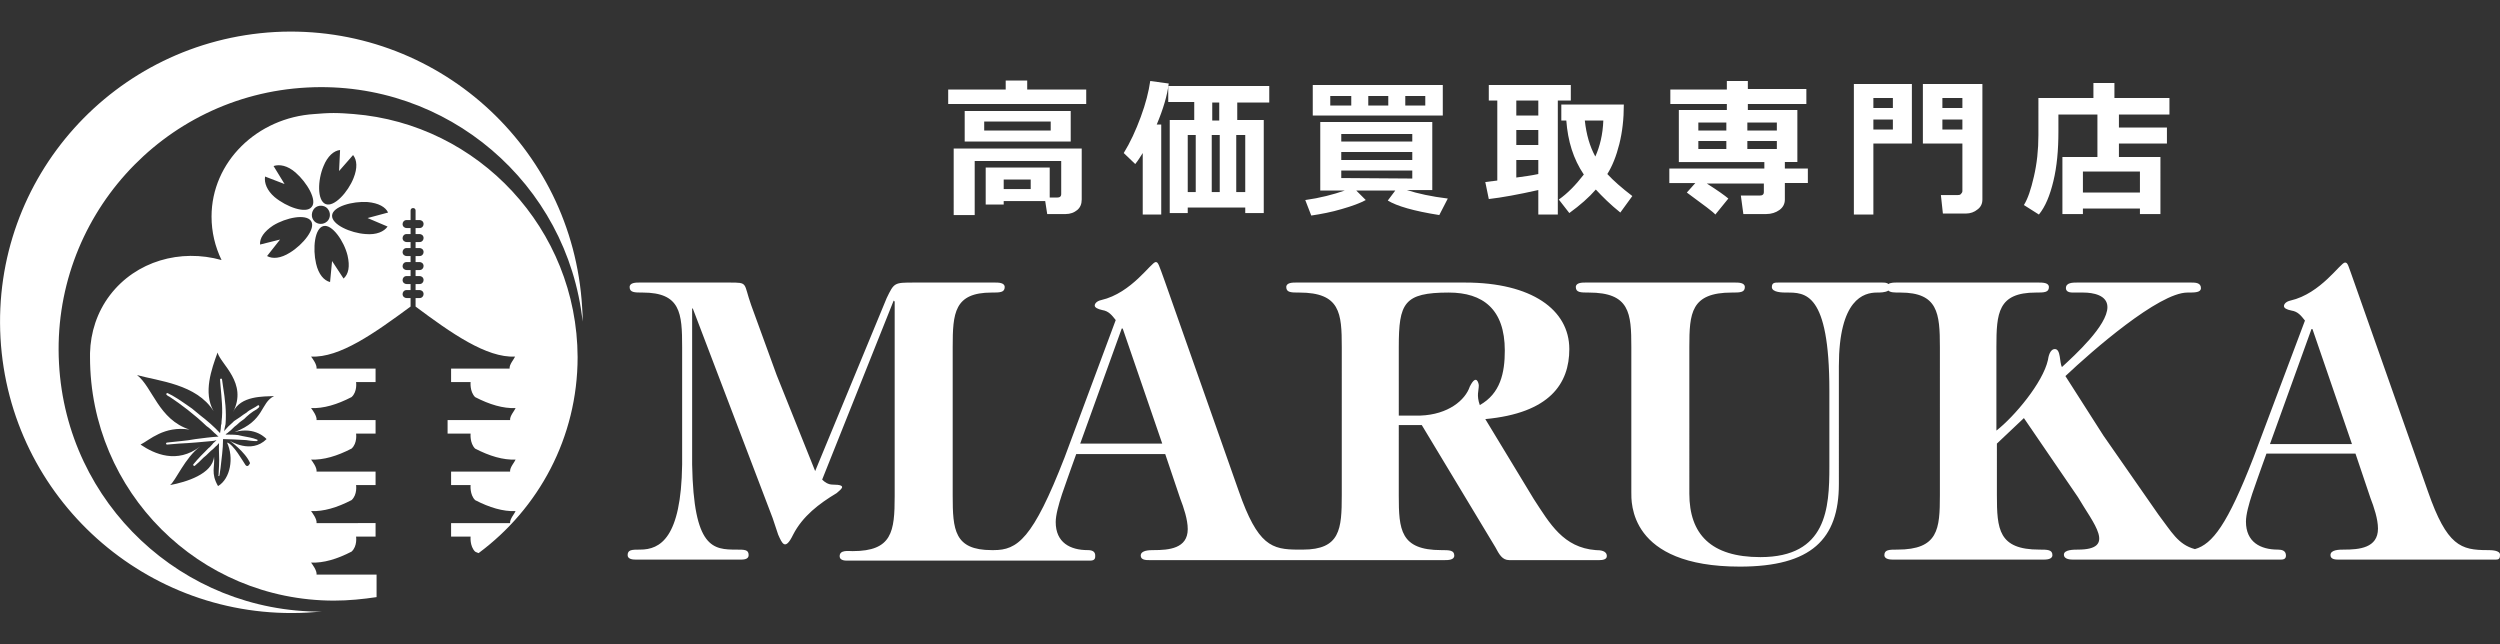 <?xml version="1.0" encoding="utf-8"?>
<!-- Generator: Adobe Illustrator 28.3.0, SVG Export Plug-In . SVG Version: 6.00 Build 0)  -->
<svg version="1.1" id="レイヤー_1" xmlns="http://www.w3.org/2000/svg" xmlns:xlink="http://www.w3.org/1999/xlink" x="0px"
	 y="0px" viewBox="0 0 499.9 128.8" style="enable-background:new 0 0 499.9 128.8;" xml:space="preserve">
<rect x="0" y="0" width="499.9" height="128.8" fill="#333333" stroke="none"/>
<style type="text/css">
	.st0{fill:#FFFFFF;}
</style>
<g>
	<path class="st0" d="M197.1,33.5v7.4h3.6v-0.7h8.3l0.4,2.6h3.7c0.9,0,1.7-0.3,2.3-0.8s0.9-1.2,0.9-2.1V29.7h-25.6V43h4.2V32.2h17.3
		v6.6c0,0.5-0.3,0.7-0.8,0.7h-1.5v-6L197.1,33.5L197.1,33.5z M206.1,37.8h-5.4v-1.9h5.4V37.8z M217.2,17.9h-11.8v-1.8h-4.3v1.8
		h-11.5v2.9h27.6V17.9z M192.9,22.2v6.1h21.2v-6.1H192.9z M210.1,26.1h-13.3v-1.8h13.3V26.1z M228.5,30.6v12.3h3.7v-18h-0.9
		c1.3-3.1,2.1-5.8,2.4-8.2l-3.7-0.5c-0.3,2.1-0.9,4.5-1.9,7.2s-2.1,5.1-3.4,7.2l2.3,2.2C227.5,32.2,228,31.4,228.5,30.6L228.5,30.6z
		"/>
	<path class="st0" d="M238.9,24h-5v18.6h3.6v-1.1H249v1.1h3.7V24h-5.3v-3.5h6.4v-3.3h-20.2v3.2h5.2V24H238.9z M247.2,27h1.8v11.4
		h-1.8V27z M242.4,20.5h1.4v3.6h-1.4V20.5z M242.3,27h1.6v11.4h-1.6V27z M239.1,38.4h-1.6V27h1.6V38.4z M288.5,17h-26v6.1h26V17z
		 M270.2,21.1H266v-1.9h4.2V21.1z M277.6,21.1h-4v-1.9h4V21.1z M285,21.1h-4v-1.9h4V21.1z M268.3,41.8c2.1-0.6,3.7-1.2,4.8-1.8
		l-1.9-1.9h7.8l-1.5,2c1.8,1.1,5.2,2.1,10.3,2.9l1.7-3.3c-3.3-0.4-6-1-8.2-1.7h5.1V24.4H264v13.7h4.9c-2.3,0.8-5,1.5-7.9,1.9
		l1.2,3.1C264.2,42.8,266.3,42.4,268.3,41.8L268.3,41.8z M268.2,26.8h14.2v1.5h-14.2V26.8z M268.2,30.4h14.2V32h-14.2V30.4z
		 M268.2,35.6v-1.5h14.2v1.6L268.2,35.6L268.2,35.6z M297,36.4l0.7,3.4c2.6-0.3,5.9-0.9,9.9-1.8v4.9h3.9V20.1h2.6V17h-16.4v3.1h1.7
		v16L297,36.4L297,36.4z M303.2,20.1h4.4v3h-4.4V20.1z M303.2,26h4.4v3h-4.4V26z M303.2,32h4.4v2.8c-1.4,0.3-2.9,0.5-4.4,0.7V32z"/>
	<path class="st0" d="M324.7,20.9h-12.5v3.2h1c0.3,4.1,1.4,7.7,3.5,10.8c-1.7,2.2-3.3,3.8-5,5l2.1,2.7c2.2-1.6,3.9-3.1,5.3-4.7
		c1.3,1.4,2.9,3,4.9,4.6l2.4-3.3c-2.1-1.6-3.8-3.1-5-4.4c1-1.6,1.8-3.6,2.4-6S324.7,23.8,324.7,20.9L324.7,20.9z M319,31.3
		c-1.1-2-1.8-4.4-2.1-7.2h3.7C320.5,26.9,319.9,29.3,319,31.3z M337.3,38.5c3.4,2.5,5.3,3.9,5.7,4.4l2.6-3.2c-0.7-0.6-2.1-1.6-4.3-3
		h11.4v1.7c0,0.5-0.3,0.7-0.8,0.7h-3.8l0.5,3.7h4.6c1,0,1.9-0.3,2.6-0.8s1.1-1.2,1.1-2.1v-3.3h4.6v-2.9h-4.6v-1.3h2.5V22h-9.9v-1.2
		h11.7v-3h-11.7v-1.6h-4.2v1.7H334v2.9h11.3V22h-9.6v10.4h17.1v1.3h-19v2.9h5.2C339,36.6,337.3,38.5,337.3,38.5z M345.2,29.8h-5.6
		v-1.6h5.6V29.8z M345.2,26.1h-5.6v-1.6h5.6V26.1z M349.4,24.5h5.9v1.6h-5.9V24.5z M349.4,29.8v-1.6h5.9v1.6H349.4z M374.6,28.7h7.7
		V16.8h-11.6v26.1h3.9V28.7z M374.6,19.6h3.9v2h-3.9V19.6z M374.6,23.9h3.9v2h-3.9V23.9z M392.4,38.2c0,0.2-0.1,0.4-0.3,0.6
		c-0.2,0.2-0.4,0.2-0.6,0.2h-3.4l0.4,3.7h4.6c0.9,0,1.7-0.3,2.3-0.8c0.7-0.5,1-1.2,1-2V16.8h-11.9v11.9h7.9
		C392.4,28.7,392.4,38.2,392.4,38.2z M388.4,19.6h4v2h-4V19.6z M388.4,25.9v-2h4v2H388.4z M410.6,36.2c0.7-2.9,1-6.2,1-9.9v-3.4h7.8
		v8.5h-7v11.4h4.1v-1.1h11.4v1.1h4.1V31.4h-8.3v-2.7h9.6v-3.2h-9.6v-2.6h10.1v-3.3h-11v-3h-4.2v3h-11V27c0,3-0.3,5.7-0.9,8.3
		s-1.2,4.4-2,5.7l3,1.9C409,41.3,409.9,39.1,410.6,36.2z M427.9,34.3v4.2h-11.4v-4.2H427.9z M217.5,110c-3.5,0-6.4-1.5-6.4-5.6
		c0-2.8,2.3-8.4,3.2-11.1l0.9-2.5H233l3,8.9c0.7,1.8,1.5,4.2,1.5,6.1c0,3.9-3.8,4.2-6.8,4.2c-0.8,0-2.6,0-2.6,1.1
		c0,0.9,1.1,0.9,1.7,0.9h59.1c0.6,0,1.9,0,1.9-0.9c0-1.1-1-1.1-2.6-1.1c-8.2,0-8.5-4.1-8.5-10.9V85h4.6l14.7,24.4
		c0.8,1.5,1.4,2.6,2.8,2.6h18c0.6,0,1.5-0.1,1.5-0.8c0-1.1-1.3-1.2-2.2-1.2c-6.5-0.5-9.2-5.3-12.4-10.2l-9.7-16
		c12.9-1.2,16.8-7.1,16.8-14c0-7.9-7.6-13.3-20.8-13.3h-33.9c-0.6,0-1.9,0-1.9,0.9c0,1.1,1,1.1,2.6,1.1c8.2,0,8.5,4.1,8.5,10.9V99
		c0,6.8-0.3,10.9-7.8,10.9h-0.9c-5.3,0-8.1-0.8-11.9-11.7l-14.8-42c-1.2-3.3-1.3-3.8-1.8-3.8c-0.9,0-4.8,6.2-10.9,7.6
		c-0.9,0.2-1.3,0.7-1.3,1.1c0,0.4,0.6,0.7,1.5,0.9c1.3,0.2,1.9,1,2.7,2l-10.2,27.4c-6.4,16.5-9.5,18.6-14.2,18.6h-0.4
		c-7.5,0-7.8-4.1-7.8-10.9V69.4c0-6.8,0.3-10.9,7.8-10.9c1.6,0,2.6,0,2.6-1.1c0-0.9-1.3-0.9-1.9-0.9h-16.2c-4,0-4,0-5.5,3.1
		L163,94.2L155.3,75l-5.1-14c-1.6-4.5-0.5-4.5-4.4-4.5h-18c-0.6,0-1.9,0-1.9,0.9c0,1.1,1,1.1,2.6,1.1c7.6,0,7.9,4.1,7.9,10.9v23.5
		c-0.2,14.7-4.4,17-8.4,17c-1.6,0-2.5,0-2.5,1.1c0,0.9,1.2,0.9,1.8,0.9H148c0.6,0,1.7,0,1.7-0.9c0-1.1-0.8-1.1-2.4-1.1
		c-4.7,0-8.6-0.2-8.9-17V61.8l0.1-0.2l16,42l1.1,3.3c0.8,1.8,1.4,3.3,3,0c1.9-3.7,5.2-6.2,8.7-8.3c0.6-0.6,2.5-1.7-0.8-1.7
		c-0.9,0-1.6-0.5-2.1-1l14.3-35.8l0.2,0.2v38.9c0,7.1-0.5,11-8.4,11c-0.8,0-2.6-0.3-2.6,1c0,1,1.3,0.9,1.9,0.9h48
		c0.5,0,1.2,0,1.2-0.8C219.1,110.2,218.3,110,217.5,110L217.5,110z M279.7,69.4c0-8.8,1-10.9,10-10.9c6.8,0,11.2,3.3,11.2,11.6
		c0,4.5-0.9,8.6-5,10.9c-0.7-2-0.2-2.8-0.2-4c0-0.1-0.4-2.5-1.8,0.3c-0.9,2.7-4.3,5.6-9.9,5.8h-4.3L279.7,69.4L279.7,69.4z
		 M224.3,65.7h0.2l7.9,23H216L224.3,65.7L224.3,65.7z M497.4,110c-5.3,0-8.1-0.8-11.9-11.7l-14.8-42c-1.2-3.3-1.2-3.8-1.8-3.8
		c-0.9,0-4.8,6.2-10.9,7.6c-0.9,0.2-1.3,0.7-1.3,1.1c0,0.4,0.5,0.7,1.5,0.9c1.3,0.2,1.9,1,2.7,2l-10.3,27.4
		c-5.2,13.4-8.2,17.3-11.7,18.3c-3.4-0.9-4.7-3.5-7.3-6.9l-11-15.8L413,75.2c5.4-5.1,18.7-16.7,24.4-16.7c1.5,0,2.7,0,2.7-0.9
		c0-1.1-1.2-1.1-1.9-1.1h-22.9c-0.8,0-2.2,0-2.2,1.1c0,1,1.2,0.9,2,0.9h1.5c1.9,0,4.8,0.5,4.8,2.9c0,3.7-6.5,9.6-9.1,12
		c-0.5-0.9-0.2-3.6-1.4-3.6c-1,0-1.3,1.5-1.4,2.2c-1,4.5-6.7,11.3-10.3,14.1V69.4c0-6.8,0.3-10.9,7.9-10.9c1.6,0,2.6,0,2.6-1.1
		c0-0.9-1.3-0.9-2-0.9h-28.5c-0.4,0-1.2,0-1.6,0.3c-0.3-0.3-0.8-0.3-1.3-0.3h-20.7c-0.7,0-1.3,0-1.3,0.9c0,1.1,2.2,1.1,2.9,1.1
		c3.7,0,8.6-0.2,8.6,19.6v15.2c0,8.3-0.5,18.1-13.8,18.1c-9.9,0-14.2-4.6-14.2-12.7V69.4c0-6.8,0.3-10.9,8.5-10.9
		c1.6,0,2.6,0,2.6-1.1c0-0.9-1.3-0.9-1.9-0.9h-30c-0.6,0-1.9,0-1.9,0.9c0,1.1,1,1.1,2.6,1.1c8.2,0,8.5,4.1,8.5,10.9v29
		c0,1.9-0.6,14.9,21.7,14.9c14.3,0,19.8-5.5,19.8-16.5V73.2c0-13.4,5-14.7,7.6-14.7c0.6,0,1.7,0,2.3-0.4c0.4,0.4,1.2,0.4,2.4,0.4
		c7.5,0,7.9,4.1,7.9,10.9V99c0,6.8-0.3,10.9-8.5,10.9c-1.6,0-2.6,0-2.6,1.1c0,0.9,1.3,0.9,1.9,0.9h29.8c0.6,0,1.9,0,1.9-0.9
		c0-1.1-1-1.1-2.6-1.1c-8.2,0-8.5-4.1-8.5-10.9V88.7l5.4-5.1l10.8,15.8c3.1,5.3,7.8,10.5,0,10.5c-0.8,0-2.8,0-2.8,1s1.4,1,2,1h41.2
		c0.5,0,1.2,0,1.2-0.8c0-1-0.8-1.2-1.6-1.2c-3.5,0-6.4-1.5-6.4-5.6c0-2.8,2.3-8.4,3.2-11.1l0.9-2.5H471l3,8.9
		c0.7,1.8,1.5,4.2,1.5,6.1c0,3.9-3.8,4.2-6.8,4.2c-0.9,0-2.7,0-2.7,1.1c0,0.9,1.1,0.9,1.7,0.9h31.1c0.7,0,1.1,0,1.1-0.9
		C500,110,498.1,110,497.4,110L497.4,110z M453.9,88.8l8.3-23h0.2l7.9,23H453.9z M55,6.4C22.9,8.2-1.7,35.5,0.1,67.6
		c1.8,32,29.2,56.6,61.3,54.9c1-0.1,1.9-0.1,2.9-0.2c-27.8,0.1-51-21.6-52.5-49.6C10.2,43.8,32.4,19,61.4,17.5
		c28-1.5,52.1,19.2,55.1,46.8c0-1,0-1.9-0.1-2.9C114.5,29.2,87.1,4.7,55,6.4z"/>
	<path class="st0" d="M46.8,84.2l-0.3,0.3c-0.6,0.5-1.1,1-1.6,1.6c0,0.1-0.1,0.1-0.1,0.2c0-0.2,0.1-0.4,0.1-0.6
		c0.1-0.3,0.1-0.6,0.2-0.9c0.2-2.5-0.1-5-0.5-7.5c-0.1-0.5-0.1-0.9-0.2-1.4c0-0.1-0.1-0.2-0.2-0.2S44,75.8,44,75.9
		c0,0.4,0.1,0.9,0.1,1.3c0.2,2.3,0.5,4.8,0.2,7.1c0,0.2,0,0.5-0.1,0.7c0,0.5-0.1,1.1-0.2,1.6c-1.2-1.3-2.6-2.5-3.9-3.5
		c-0.6-0.5-1.1-0.9-1.7-1.4c-0.3-0.2-0.6-0.4-1-0.7c-1.3-0.9-2.6-1.8-3.9-2.4c-0.1,0-0.2,0-0.2,0.1c-0.1,0.1-0.1,0.2,0,0.2
		c0.1,0.2,0.5,0.4,0.7,0.5c2.1,1.4,4.8,3.4,7.3,5.8c0.6,0.4,1.1,0.9,1.6,1.4c0.3,0.2,0.5,0.5,0.8,0.7c-1.6,0.1-3,0.3-4.6,0.5
		c-1,0.2-2,0.3-2.9,0.4c-0.6,0.1-1.3,0.1-1.9,0.2l-0.9,0.1c-0.1,0-0.2,0.1-0.2,0.2s0.1,0.2,0.2,0.2c0.8-0.1,1.6-0.1,2.4-0.2
		c2.2-0.1,4.4-0.3,6.5-0.5c0.3,0,0.7-0.1,1-0.2L43,88.3c-0.2,0.2-0.4,0.3-0.5,0.5c-0.3,0.3-0.5,0.6-0.8,0.8c-1.1,1.1-2.1,2.1-3,3.2
		c-0.1,0.1-0.1,0.2,0,0.3c0.1,0.1,0.2,0.1,0.3,0c0.5-0.4,1.1-1,1.7-1.6c0.4-0.3,0.7-0.6,1-0.9s0.6-0.6,0.9-0.8l0.6-0.6
		c0.2-0.1,0.3-0.3,0.4-0.4l0.2-0.2c-0.1,1.5,0.1,3,0,4.5L43.7,95c0,0.1-0.1,0.2,0,0.2s0.2-0.1,0.2-0.2c0.1-0.5,0.1-1,0.2-1.4
		c0.2-1.9,0.5-3.8,0.5-5.8c0.3,0,3.4,0.1,4.6,0.2c0.6,0.1,1.3,0.2,2,0.2c0.1,0,0.3,0,0.3-0.1s0-0.2-0.1-0.2c-1-0.4-1.9-0.5-2.9-0.7
		c-0.3-0.1-0.6-0.1-0.9-0.2c-0.8-0.1-1.6-0.1-2.5-0.1l0.2-0.2c0.2-0.1,0.3-0.2,0.4-0.3c0.3-0.2,0.6-0.5,0.9-0.8
		c0.2-0.2,0.4-0.4,0.7-0.6c0.4-0.4,0.9-0.8,1.5-1.2c0.7-0.7,1.5-1.4,2.6-2l0.1-0.1l0.1-0.1c0.1-0.1,0.2-0.1,0.2-0.2
		c0.1-0.1,0-0.2,0-0.3c-0.1-0.1-0.2-0.1-0.3,0c-0.3,0.2-0.6,0.4-1,0.6s-0.9,0.5-1.2,0.8c-0.5,0.3-0.9,0.6-1.3,0.9L47.1,84
		C47,84.1,46.9,84.1,46.8,84.2z"/>
	<path class="st0" d="M70.7,22.8c-1.3-0.1-2.6-0.2-4-0.2c-1.3,0-2.6,0.1-3.8,0.2c-11.5,0.7-20.6,9.6-20.6,20.5c0,3.1,0.7,6,2,8.7
		c-8.2-2.3-17.1,0.2-22.3,7c-2.6,3.4-3.9,7.5-4,11.6v0.8c0,26.9,21.8,48.7,48.8,48.7c2.9,0,5.8-0.3,8.5-0.7v-4.5h-12
		c0.1-0.8-0.8-2-1.1-2.4c2.5,0.1,5.2-0.7,8.1-2.2c1.2-1.1,0.9-3,0.9-3h3.9v-2.7H63.3c0.1-0.8-0.8-2-1.1-2.4c2.5,0.1,5.2-0.7,8.1-2.2
		c1.2-1.1,0.9-3,0.9-3h3.9v-2.7H63.3c0.1-0.8-0.8-2-1.1-2.4c2.5,0.1,5.2-0.7,8.1-2.2c1.2-1.1,0.9-3,0.9-3h3.9V84H63.3
		c0.1-0.8-0.8-2-1.1-2.4c2.5,0.1,5.2-0.7,8.1-2.2c1.2-1.1,0.9-3,0.9-3h3.9v-2.7H63.3c0.1-0.8-0.8-2-1.1-2.4
		c5.7,0.3,12.7-4.7,19.9-10v-1.7h-0.8c-0.4,0-0.8-0.3-0.8-0.8c0-0.4,0.3-0.8,0.8-0.8h0.8v-1.2h-0.8c-0.4,0-0.8-0.3-0.8-0.8
		c0-0.4,0.3-0.8,0.8-0.8h0.8V54h-0.8c-0.4,0-0.8-0.3-0.8-0.8c0-0.4,0.3-0.8,0.8-0.8h0.8v-1.2h-0.8c-0.4,0-0.8-0.3-0.8-0.8
		c0-0.4,0.3-0.8,0.8-0.8h0.8v-1.2h-0.8c-0.4,0-0.8-0.3-0.8-0.8c0-0.4,0.3-0.8,0.8-0.8h0.8v-1.2h-0.8c-0.4,0-0.8-0.3-0.8-0.8
		c0-0.4,0.3-0.8,0.8-0.8h0.8v-1.9c0-0.3,0.2-0.5,0.5-0.5s0.5,0.2,0.5,0.5V44h0.8c0.4,0,0.8,0.3,0.8,0.8c0,0.4-0.3,0.8-0.8,0.8h-0.8
		v1.2h0.8c0.4,0,0.8,0.3,0.8,0.8c0,0.4-0.3,0.8-0.8,0.8h-0.8v1.2h0.8c0.4,0,0.8,0.3,0.8,0.8c0,0.4-0.3,0.8-0.8,0.8h-0.8v1.2h0.8
		c0.4,0,0.8,0.3,0.8,0.8c0,0.4-0.3,0.8-0.8,0.8h-0.8v1.2h0.8c0.4,0,0.8,0.3,0.8,0.8c0,0.4-0.3,0.8-0.8,0.8h-0.8V58h0.8
		c0.4,0,0.8,0.3,0.8,0.8c0,0.4-0.3,0.8-0.8,0.8h-0.8v1.7c7.1,5.3,14.2,10.3,19.9,10c-0.2,0.5-1.2,1.6-1.1,2.4H90.2v2.7h3.9
		c0,0-0.2,1.9,0.9,3c2.9,1.5,5.6,2.3,8.1,2.2c-0.2,0.5-1.2,1.6-1.1,2.4H89.5v2.7h4.6c0,0-0.2,1.9,0.9,3c2.9,1.5,5.6,2.3,8.1,2.2
		c-0.2,0.5-1.2,1.6-1.1,2.4H90.2V97h3.9c0,0-0.2,1.9,0.9,3c2.9,1.5,5.6,2.3,8.1,2.2c-0.2,0.5-1.2,1.6-1.1,2.4H90.2v2.7h3.9
		c0,0-0.2,1.9,0.9,3c0.2,0.1,0.4,0.2,0.7,0.3c12-8.9,19.8-23.1,19.8-39.2C115.4,45.8,95.7,24.8,70.7,22.8L70.7,22.8z M64.7,33.2
		c0.8-2,2.1-3.1,3.3-3.2l-0.2,4.2l2.8-3.2c0.8,1,0.9,2.6,0.1,4.6c-1.1,2.8-3.9,5.9-5.6,5.2C63.4,40.1,63.5,36,64.7,33.2z M53,35.3
		l3.9,1.5l-2.2-3.6c1.2-0.4,2.8-0.1,4.4,1.3c2.3,2,4.4,5.6,3.2,6.9c-1.1,1.4-5,0-7.4-2C53.4,38.1,52.8,36.6,53,35.3z M46.9,86.4
		c4.2-1.2,6.4,1.4,6.4,1.4c-3.1,3.1-7.4,0.3-7.4,0.3s3.2,2.3,4.1,4.5c0,0-0.4,1-0.9,0.4c-0.5-0.7-2.5-4.3-3.7-4.5
		c1.4,3,0.7,7.2-1.8,8.7c-1.5-2.6-0.6-3.8-0.8-5.9c-0.3,3.5-5.6,5.1-8.8,5.7c1.1-0.8,3-5.5,6-7.7c-4.6,3.5-9.1,1.5-11.9-0.4
		c1.8-0.9,4.7-3.8,9.8-3c-6.2-2-7.4-8.5-10.5-10.9c4.3,1.2,11.9,1.8,15.3,7.2c-2.1-3.7-0.4-8.4,0.8-11.7c0.6,2.3,6.1,6.1,3.1,11.9
		c1.5-3.3,6.1-3.1,8.2-3.2C52,80.6,53,84.1,46.9,86.4z M58,50.5c-1.9,1.2-3.5,1.3-4.6,0.7l2.6-3.3l-4,1c-0.1-1.3,0.8-2.6,2.6-3.8
		c2.6-1.6,6.6-2.4,7.6-0.9S60.6,48.9,58,50.5z M63.2,41.4c0.8-0.5,2-0.3,2.5,0.6c0.5,0.8,0.3,2-0.6,2.5c-0.8,0.5-2,0.3-2.5-0.6
		C62.1,43.1,62.4,41.9,63.2,41.4z M68.7,55.7l-2.3-3.5L66,56.4c-1.2-0.3-2.3-1.5-2.8-3.7c-0.7-3-0.3-7.1,1.5-7.5
		c1.7-0.4,4.1,3,4.8,5.9C70,53.3,69.7,54.8,68.7,55.7z M77.5,45.3c-0.7,1-2.2,1.7-4.4,1.5c-3-0.2-6.8-1.9-6.7-3.7
		c0.1-1.8,4.1-2.9,7.1-2.7c2.2,0.2,3.6,1,4.1,2.1l-4.1,1.1C73.5,43.6,77.5,45.3,77.5,45.3z"/>
</g>
</svg>
